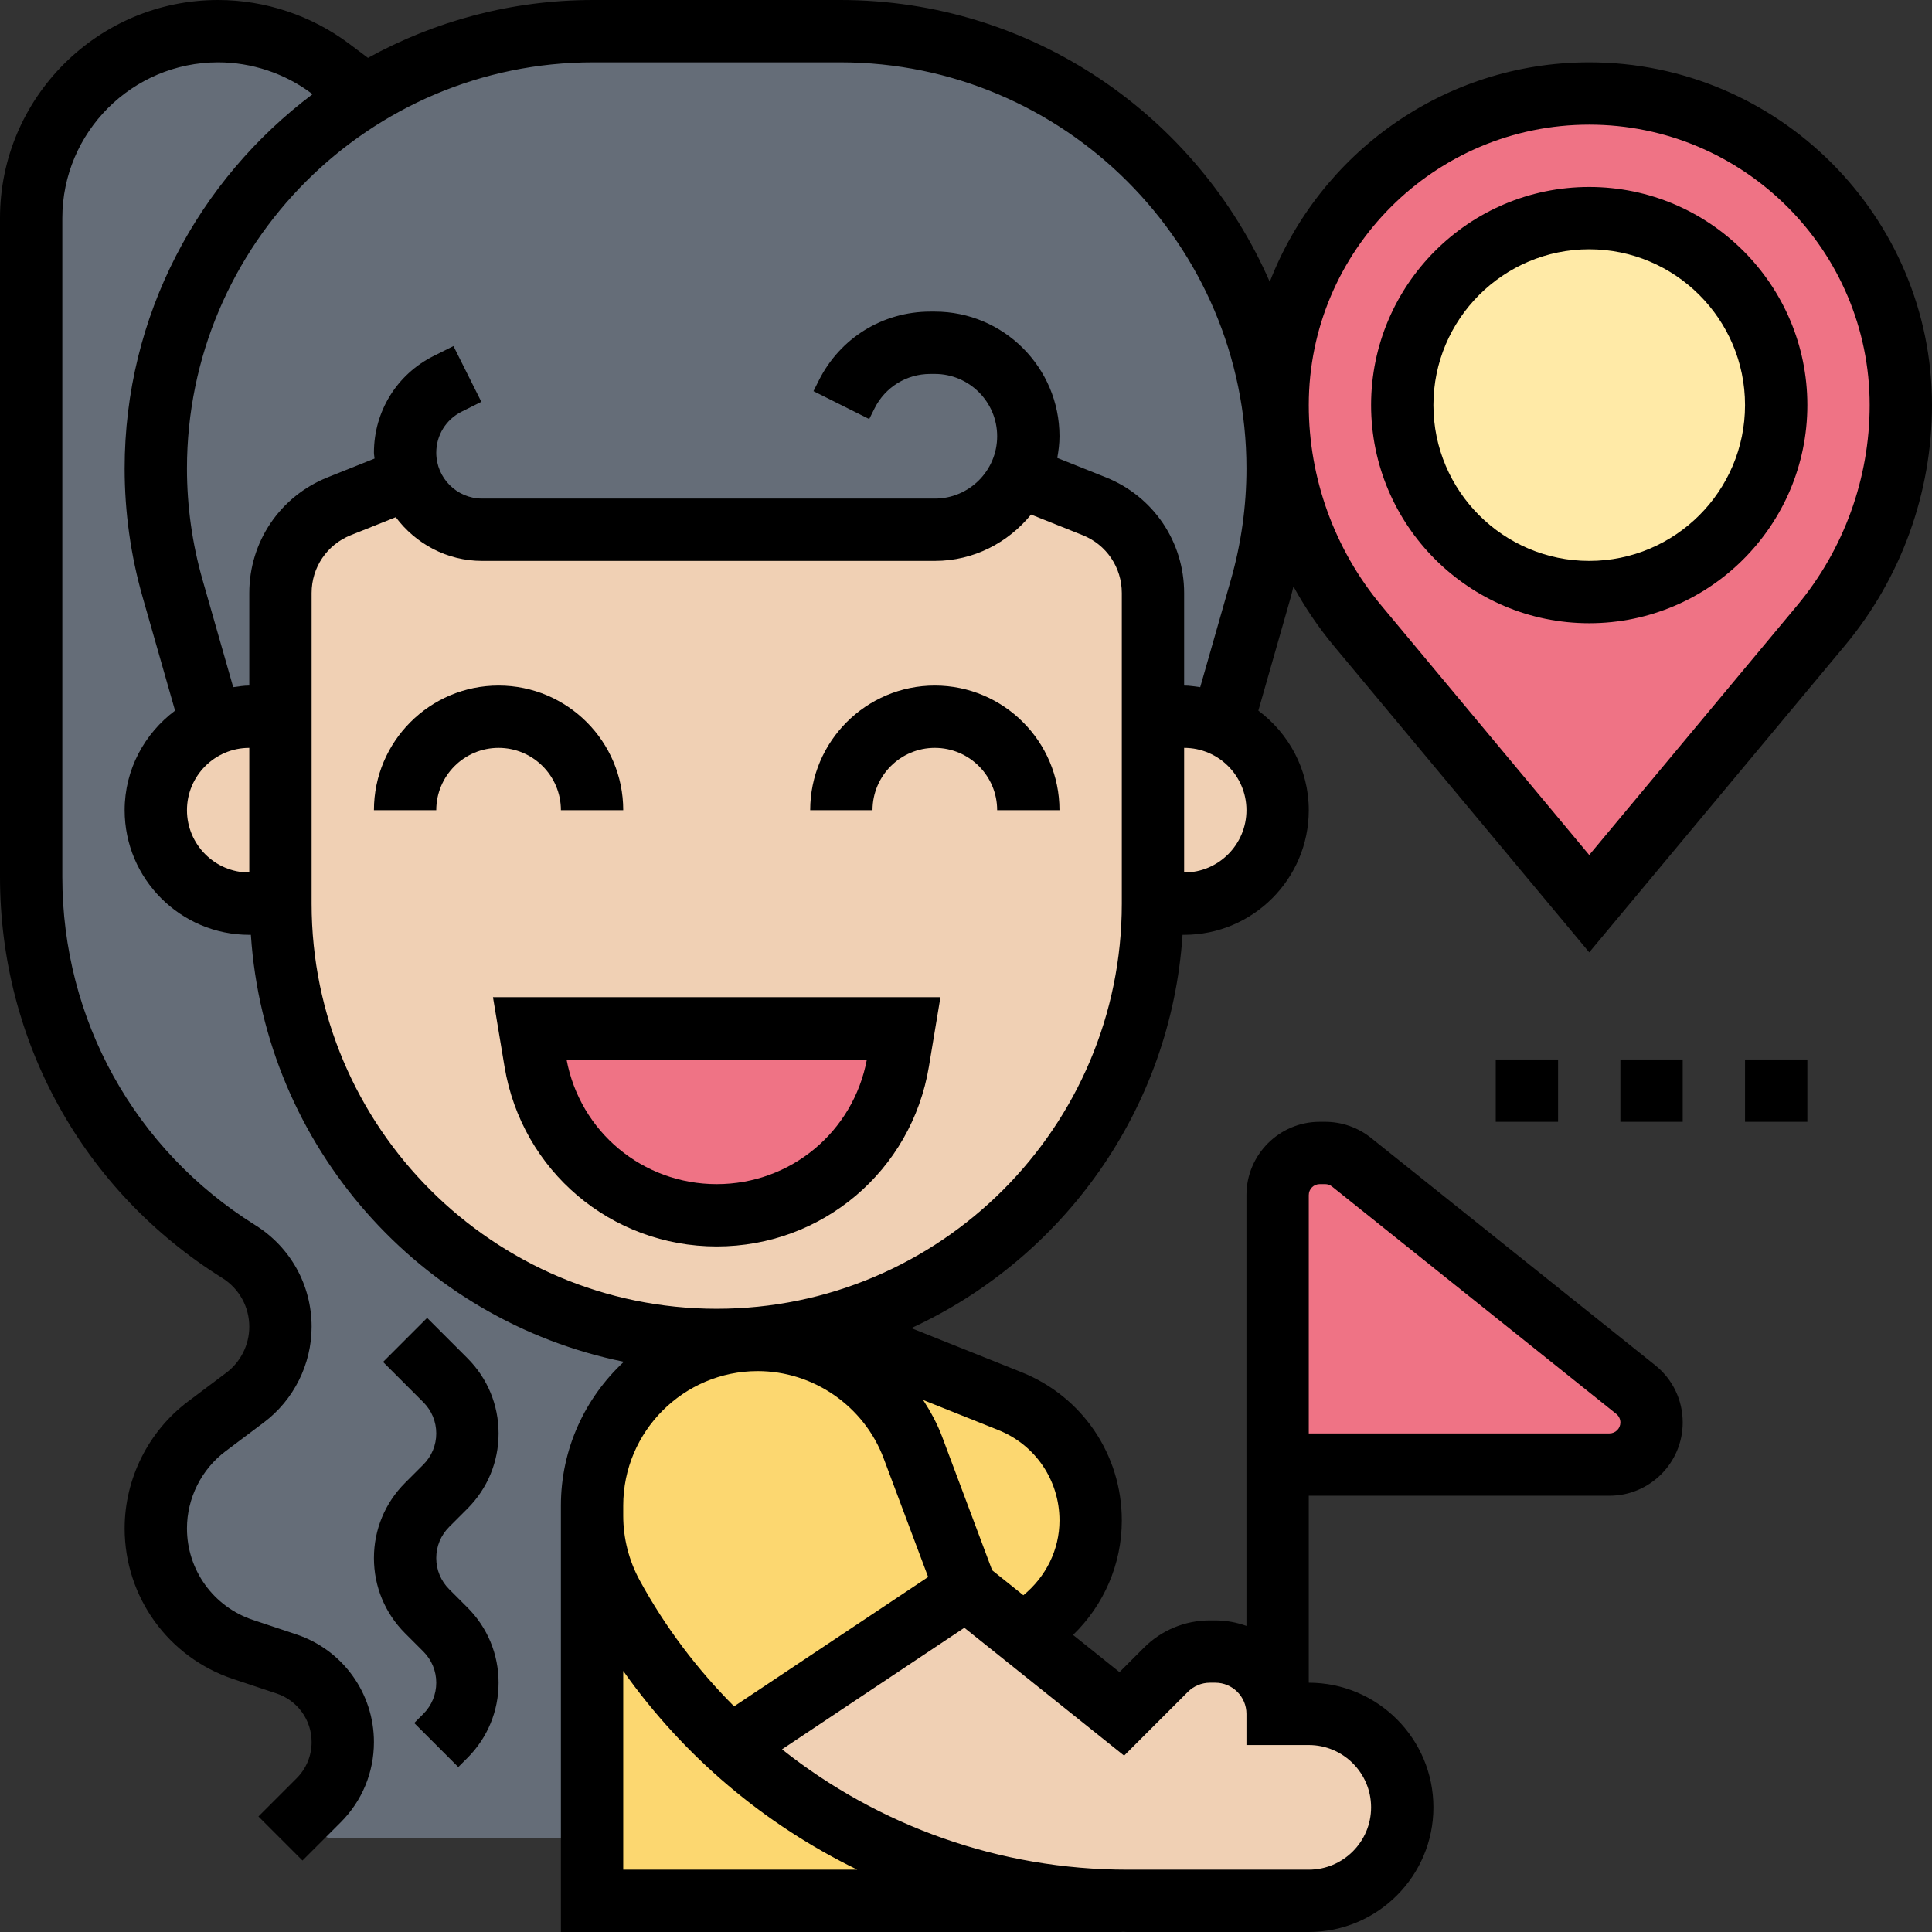 <?xml version="1.0" encoding="UTF-8"?><svg xmlns="http://www.w3.org/2000/svg" xmlns:xlink="http://www.w3.org/1999/xlink" height="62.0" preserveAspectRatio="xMidYMid meet" version="1.0" viewBox="0.0 0.0 62.0 62.0" width="62.0" zoomAndPan="magnify"><rect x="0.0" y="0.0" width="62.0" height="62.0" fill="#333333" stroke="none"/><g><g><g id="change1_2"><path d="M13.14,15.34l-2.25,0.91C9.75,16.7,9,17.8,9,19.03V23H8c-0.43,0-0.84,0.09-1.21,0.26l-1.25-4.37 C5.18,17.64,5,16.34,5,15.03c0-3.87,1.57-7.38,4.11-9.92c0.79-0.79,1.66-1.48,2.62-2.06C13.86,1.75,16.36,1,19.03,1h7.94 C34.72,1,41,7.28,41,15.03c0,1.31-0.18,2.61-0.54,3.86l-1.25,4.37C38.84,23.09,38.43,23,38,23h-1v-3.97 c0-1.23-0.75-2.33-1.89-2.78l-2.4-0.97C32.23,16.3,31.2,17,30,17H15.47c-0.68,0-1.3-0.28-1.75-0.72 C13.46,16.02,13.26,15.7,13.14,15.34z" fill="#656d78"/></g><g id="change1_1"><path d="M23.78,43.03c-1.88,0.47-2.62,0.93-3.22,1.53C19.6,45.52,19,46.85,19,48.32v0.32V59h-8.27 c-0.43,0-0.72-0.35-0.72-0.72c0-0.18,0.07-0.36,0.22-0.51c0.49-0.49,0.77-1.16,0.77-1.86c0-1.14-0.73-2.15-1.81-2.51L7.8,52.93 c-0.84-0.27-1.54-0.81-2.03-1.49S5,49.93,5,49.05c0-1.29,0.61-2.51,1.64-3.28l1.22-0.92C8.58,44.32,9,43.47,9,42.58 c0-0.98-0.51-1.9-1.34-2.42C3.52,37.57,1,33.03,1,28.14V7c0-1.66,0.67-3.16,1.76-4.24C3.84,1.67,5.34,1,7,1 c1.3,0,2.56,0.42,3.6,1.2l1.13,0.85C10.77,3.63,9.9,4.32,9.11,5.11C6.57,7.65,5,11.16,5,15.03c0,1.31,0.18,2.61,0.54,3.86 l1.25,4.37C5.73,23.72,5,24.77,5,26c0,0.83,0.34,1.58,0.88,2.12C6.42,28.66,7.17,29,8,29h1c0,3.86,1.57,7.36,4.1,9.9 c2.54,2.53,6.04,4.1,9.9,4.1c0.26,0,0.52-0.01,0.78-0.02V43.03z" fill="#656d78"/></g><g id="change2_3"><path d="M36,61H19v-2V48.64c0,0.89,0.22,1.77,0.65,2.55c1,1.84,2.29,3.47,3.79,4.85 c0.96,0.88,2.01,1.66,3.13,2.32C29.37,60.03,32.62,60.97,36,61z" fill="#fcd770"/></g><g id="change2_2"><path d="M29.29,46.45L31,51l-7.56,5.04c-1.5-1.38-2.79-3.01-3.79-4.85C19.22,50.41,19,49.53,19,48.64 v-0.32c0-1.47,0.6-2.8,1.56-3.76c0.6-0.6,1.34-1.06,3.22-1.53c0.17-0.02,0.36-0.03,0.54-0.03C26.53,43,28.52,44.37,29.29,46.45z" fill="#fcd770"/></g><g id="change2_1"><path d="M33.16,52.22l-0.34,0.23L31,51l-1.71-4.55C28.52,44.37,26.53,43,24.32,43 c-0.18,0-0.37,0.01-0.54,0.03v-0.05c0.92-0.05,1.81-0.19,2.66-0.41l5.97,2.39c1.56,0.63,2.59,2.15,2.59,3.83 C35,50.17,34.31,51.46,33.16,52.22z" fill="#fcd770"/></g><g id="change3_4"><path d="M42,55c0.83,0,1.58,0.34,2.12,0.88C44.66,56.42,45,57.17,45,58c0,1.66-1.34,3-3,3h-5.83 c-0.06,0-0.11,0-0.17,0c-3.38-0.03-6.63-0.97-9.43-2.64c-1.12-0.66-2.17-1.44-3.13-2.32L31,51l1.82,1.45L36,55l1.41-1.41 C37.79,53.21,38.3,53,38.83,53H39c0.55,0,1.05,0.22,1.41,0.59C40.78,53.95,41,54.45,41,55H42z" fill="#f0d0b4"/></g><g id="change3_3"><path d="M39.21,23.26C40.27,23.72,41,24.77,41,26c0,0.83-0.34,1.58-0.88,2.12C39.58,28.66,38.83,29,38,29 h-1v-6h1C38.43,23,38.84,23.09,39.21,23.26z" fill="#f0d0b4"/></g><g id="change3_1"><path d="M37,23v6c0,6.54-4.49,12.04-10.56,13.57c-0.85,0.22-1.74,0.36-2.66,0.41 C23.52,42.99,23.26,43,23,43c-3.86,0-7.36-1.57-9.9-4.1C10.57,36.36,9,32.86,9,29v-6v-3.97c0-1.23,0.75-2.33,1.89-2.78l2.25-0.91 c0.12,0.36,0.32,0.68,0.58,0.94c0.45,0.44,1.07,0.72,1.75,0.72H30c1.2,0,2.23-0.7,2.71-1.72l2.4,0.97 C36.25,16.7,37,17.8,37,19.03V23z" fill="#f0d0b4"/></g><g id="change3_2"><path d="M9,23v6H8c-0.83,0-1.58-0.34-2.12-0.88C5.34,27.58,5,26.83,5,26c0-1.23,0.73-2.28,1.79-2.74 C7.16,23.09,7.57,23,8,23H9z" fill="#f0d0b4"/></g><g id="change4_1"><path d="M52.49,44.59c0.32,0.26,0.51,0.65,0.51,1.06C53,46.4,52.4,47,51.65,47H41v-8.65 C41,37.6,41.6,37,42.35,37h0.18c0.3,0,0.6,0.1,0.84,0.3L52.49,44.59z" fill="#ef7385"/></g><g id="change4_3"><path d="M29,33l-0.18,1.07C28.35,36.91,25.89,39,23,39s-5.35-2.09-5.82-4.93L17,33H29z" fill="#ef7385"/></g><g id="change4_2"><path d="M61,13c0,1.29-0.23,2.56-0.66,3.76c-0.44,1.2-1.08,2.32-1.9,3.31L51,29l-7.44-8.93 C41.91,18.09,41,15.58,41,13c0-2.76,1.12-5.26,2.93-7.07S48.24,3,51,3s5.26,1.12,7.07,2.93S61,10.24,61,13z" fill="#ef7385"/></g><g id="change5_1"><circle cx="51" cy="13" fill="#ffeaa7" r="6"/></g></g><g id="change6_1"><path d="M48 34H50V36H48z" fill="inherit"/><path d="M52 34H54V36H52z" fill="inherit"/><path d="M56 34H58V36H56z" fill="inherit"/><path d="M51,2c-4.67,0-8.659,2.93-10.252,7.045C38.428,3.728,33.127,0,26.966,0h-7.932c-2.618,0-5.079,0.675-7.225,1.857L11.2,1.4 C9.997,0.498,8.506,0,7,0C3.141,0,0,3.14,0,7v21.143c0,5.266,2.666,10.078,7.132,12.869C7.676,41.352,8,41.938,8,42.577 c0,0.578-0.276,1.13-0.739,1.477l-1.222,0.918C4.762,45.929,4,47.453,4,49.048c0,2.197,1.4,4.14,3.484,4.834l1.392,0.464 C9.548,54.57,10,55.197,10,55.905c0,0.438-0.171,0.852-0.481,1.162l-1.226,1.226l1.414,1.414l1.226-1.226 C11.621,57.793,12,56.878,12,55.905c0-1.57-1.001-2.959-2.491-3.456l-1.392-0.464C6.851,51.563,6,50.383,6,49.048 c0-0.969,0.463-1.895,1.239-2.477l1.222-0.918C9.425,44.932,10,43.781,10,42.577c0-1.334-0.676-2.553-1.808-3.261 C4.314,36.893,2,32.716,2,28.143V7c0-2.757,2.243-5,5-5c1.075,0,2.141,0.355,3,1l0.03,0.023C6.377,5.768,4,10.123,4,15.034 c0,1.398,0.194,2.788,0.578,4.131l1.04,3.64C4.642,23.535,4,24.69,4,26c0,2.206,1.794,4,4,4h0.051 c0.452,6.801,5.439,12.379,11.969,13.701C18.78,44.855,18,46.494,18,48.316v0.328V62h18v-0.006c0.059,0,0.116,0.006,0.175,0.006 H42c2.206,0,4-1.794,4-4s-1.794-4-4-4v-6h9.649C52.945,48,54,46.945,54,45.649c0-0.719-0.321-1.388-0.882-1.836l-9.123-7.299 C43.58,36.183,43.059,36,42.526,36h-0.176C41.055,36,40,37.055,40,38.351v13.826C39.686,52.065,39.351,52,39,52h-0.172 c-0.801,0-1.555,0.313-2.121,0.879l-0.781,0.781l-1.491-1.193C35.423,51.511,36,50.197,36,48.793c0-2.108-1.265-3.977-3.222-4.759 l-3.534-1.413c4.87-2.242,8.332-7.01,8.705-12.621H38c2.206,0,4-1.794,4-4c0-1.31-0.642-2.465-1.618-3.195l1.04-3.64 c0.033-0.114,0.056-0.23,0.086-0.345c0.367,0.666,0.793,1.302,1.284,1.893L51,30.562l8.208-9.849C61.009,18.552,62,15.813,62,13 C62,6.935,57.065,2,51,2z M42,38.351C42,38.157,42.157,38,42.351,38h0.176c0.079,0,0.157,0.027,0.219,0.077l9.124,7.299 C51.951,45.441,52,45.544,52,45.649C52,45.843,51.843,46,51.649,46H42V38.351z M6,26c0-1.103,0.897-2,2-2v4 C6.897,28,6,27.103,6,26z M20,48.316C20,45.937,21.937,44,24.316,44c1.789,0,3.413,1.125,4.041,2.8l1.428,3.808l-6.227,4.151 c-1.18-1.183-2.207-2.537-3.031-4.047C20.183,50.079,20,49.364,20,48.645V48.316z M20,60v-6.378 c1.948,2.754,4.541,4.933,7.512,6.378H20z M36.074,56.34l2.047-2.047C38.308,54.106,38.565,54,38.828,54H39c0.552,0,1,0.448,1,1v1 h2c1.103,0,2,0.897,2,2s-0.897,2-2,2h-5.825c-4.095,0-7.98-1.402-11.079-3.862l5.851-3.901L36.074,56.34z M34,48.793 c0,0.943-0.439,1.809-1.159,2.4l-1.001-0.801l-1.609-4.294c-0.157-0.418-0.37-0.803-0.606-1.17l2.412,0.964 C33.229,46.368,34,47.507,34,48.793z M36,29c0,7.168-5.832,13-13,13s-13-5.832-13-13v-9.969c0-0.823,0.493-1.552,1.257-1.857 l1.444-0.577C13.334,17.444,14.336,18,15.472,18H30c1.25,0,2.354-0.588,3.088-1.488l1.656,0.662 C35.507,17.479,36,18.208,36,19.031V29z M38,28v-4c1.103,0,2,0.897,2,2S39.103,28,38,28z M38,22v-2.969 c0-1.645-0.987-3.103-2.515-3.714l-1.556-0.622C33.97,14.468,34,14.238,34,14c0-2.206-1.794-4-4-4h-0.146 c-1.525,0-2.896,0.847-3.578,2.211l-0.171,0.342l1.789,0.895l0.171-0.342C28.406,12.423,29.092,12,29.854,12H30 c1.103,0,2,0.897,2,2s-0.897,2-2,2H15.472C14.66,16,14,15.339,14,14.528c0-0.561,0.312-1.065,0.813-1.316l0.634-0.317 l-0.895-1.789l-0.634,0.317C12.735,12.014,12,13.204,12,14.528c0,0.064,0.016,0.124,0.019,0.188l-1.504,0.602 C8.987,15.928,8,17.386,8,19.031V22c-0.177,0-0.346,0.03-0.516,0.052l-0.982-3.437C6.169,17.451,6,16.246,6,15.034 C6,7.847,11.847,2,19.034,2h7.932C34.153,2,40,7.847,40,15.034c0,1.212-0.169,2.417-0.502,3.581l-0.982,3.437 C38.346,22.03,38.177,22,38,22z M57.671,19.433L51,27.438l-6.671-8.005C42.827,17.63,42,15.346,42,13c0-4.962,4.037-9,9-9 s9,4.038,9,9C60,15.346,59.173,17.63,57.671,19.433z" fill="inherit"/><path d="M51,6c-3.859,0-7,3.14-7,7s3.141,7,7,7s7-3.14,7-7S54.859,6,51,6z M51,18c-2.757,0-5-2.243-5-5s2.243-5,5-5s5,2.243,5,5 S53.757,18,51,18z" fill="inherit"/><path d="M18,26h2c0-2.206-1.794-4-4-4s-4,1.794-4,4h2c0-1.103,0.897-2,2-2S18,24.897,18,26z" fill="inherit"/><path d="M30,22c-2.206,0-4,1.794-4,4h2c0-1.103,0.897-2,2-2s2,0.897,2,2h2C34,23.794,32.206,22,30,22z" fill="inherit"/><path d="M16.191,34.232C16.749,37.574,19.612,40,23,40s6.251-2.426,6.809-5.768L30.18,32H15.82L16.191,34.232z M27.819,34 c-0.435,2.323-2.445,4-4.819,4s-4.385-1.677-4.819-4H27.819z" fill="inherit"/><path d="M15,48.414c0.645-0.645,1-1.502,1-2.414s-0.355-1.77-1-2.414l-1.293-1.293l-1.414,1.414L13.586,45 C13.853,45.268,14,45.622,14,46s-0.147,0.732-0.414,1L13,47.586c-0.645,0.645-1,1.502-1,2.414s0.355,1.77,1,2.414L13.586,53 C13.853,53.268,14,53.622,14,54s-0.147,0.732-0.414,1l-0.293,0.293l1.414,1.414L15,56.414c0.645-0.645,1-1.502,1-2.414 s-0.355-1.77-1-2.414L14.414,51C14.147,50.732,14,50.378,14,50s0.147-0.732,0.414-1L15,48.414z" fill="inherit"/></g></g></svg>